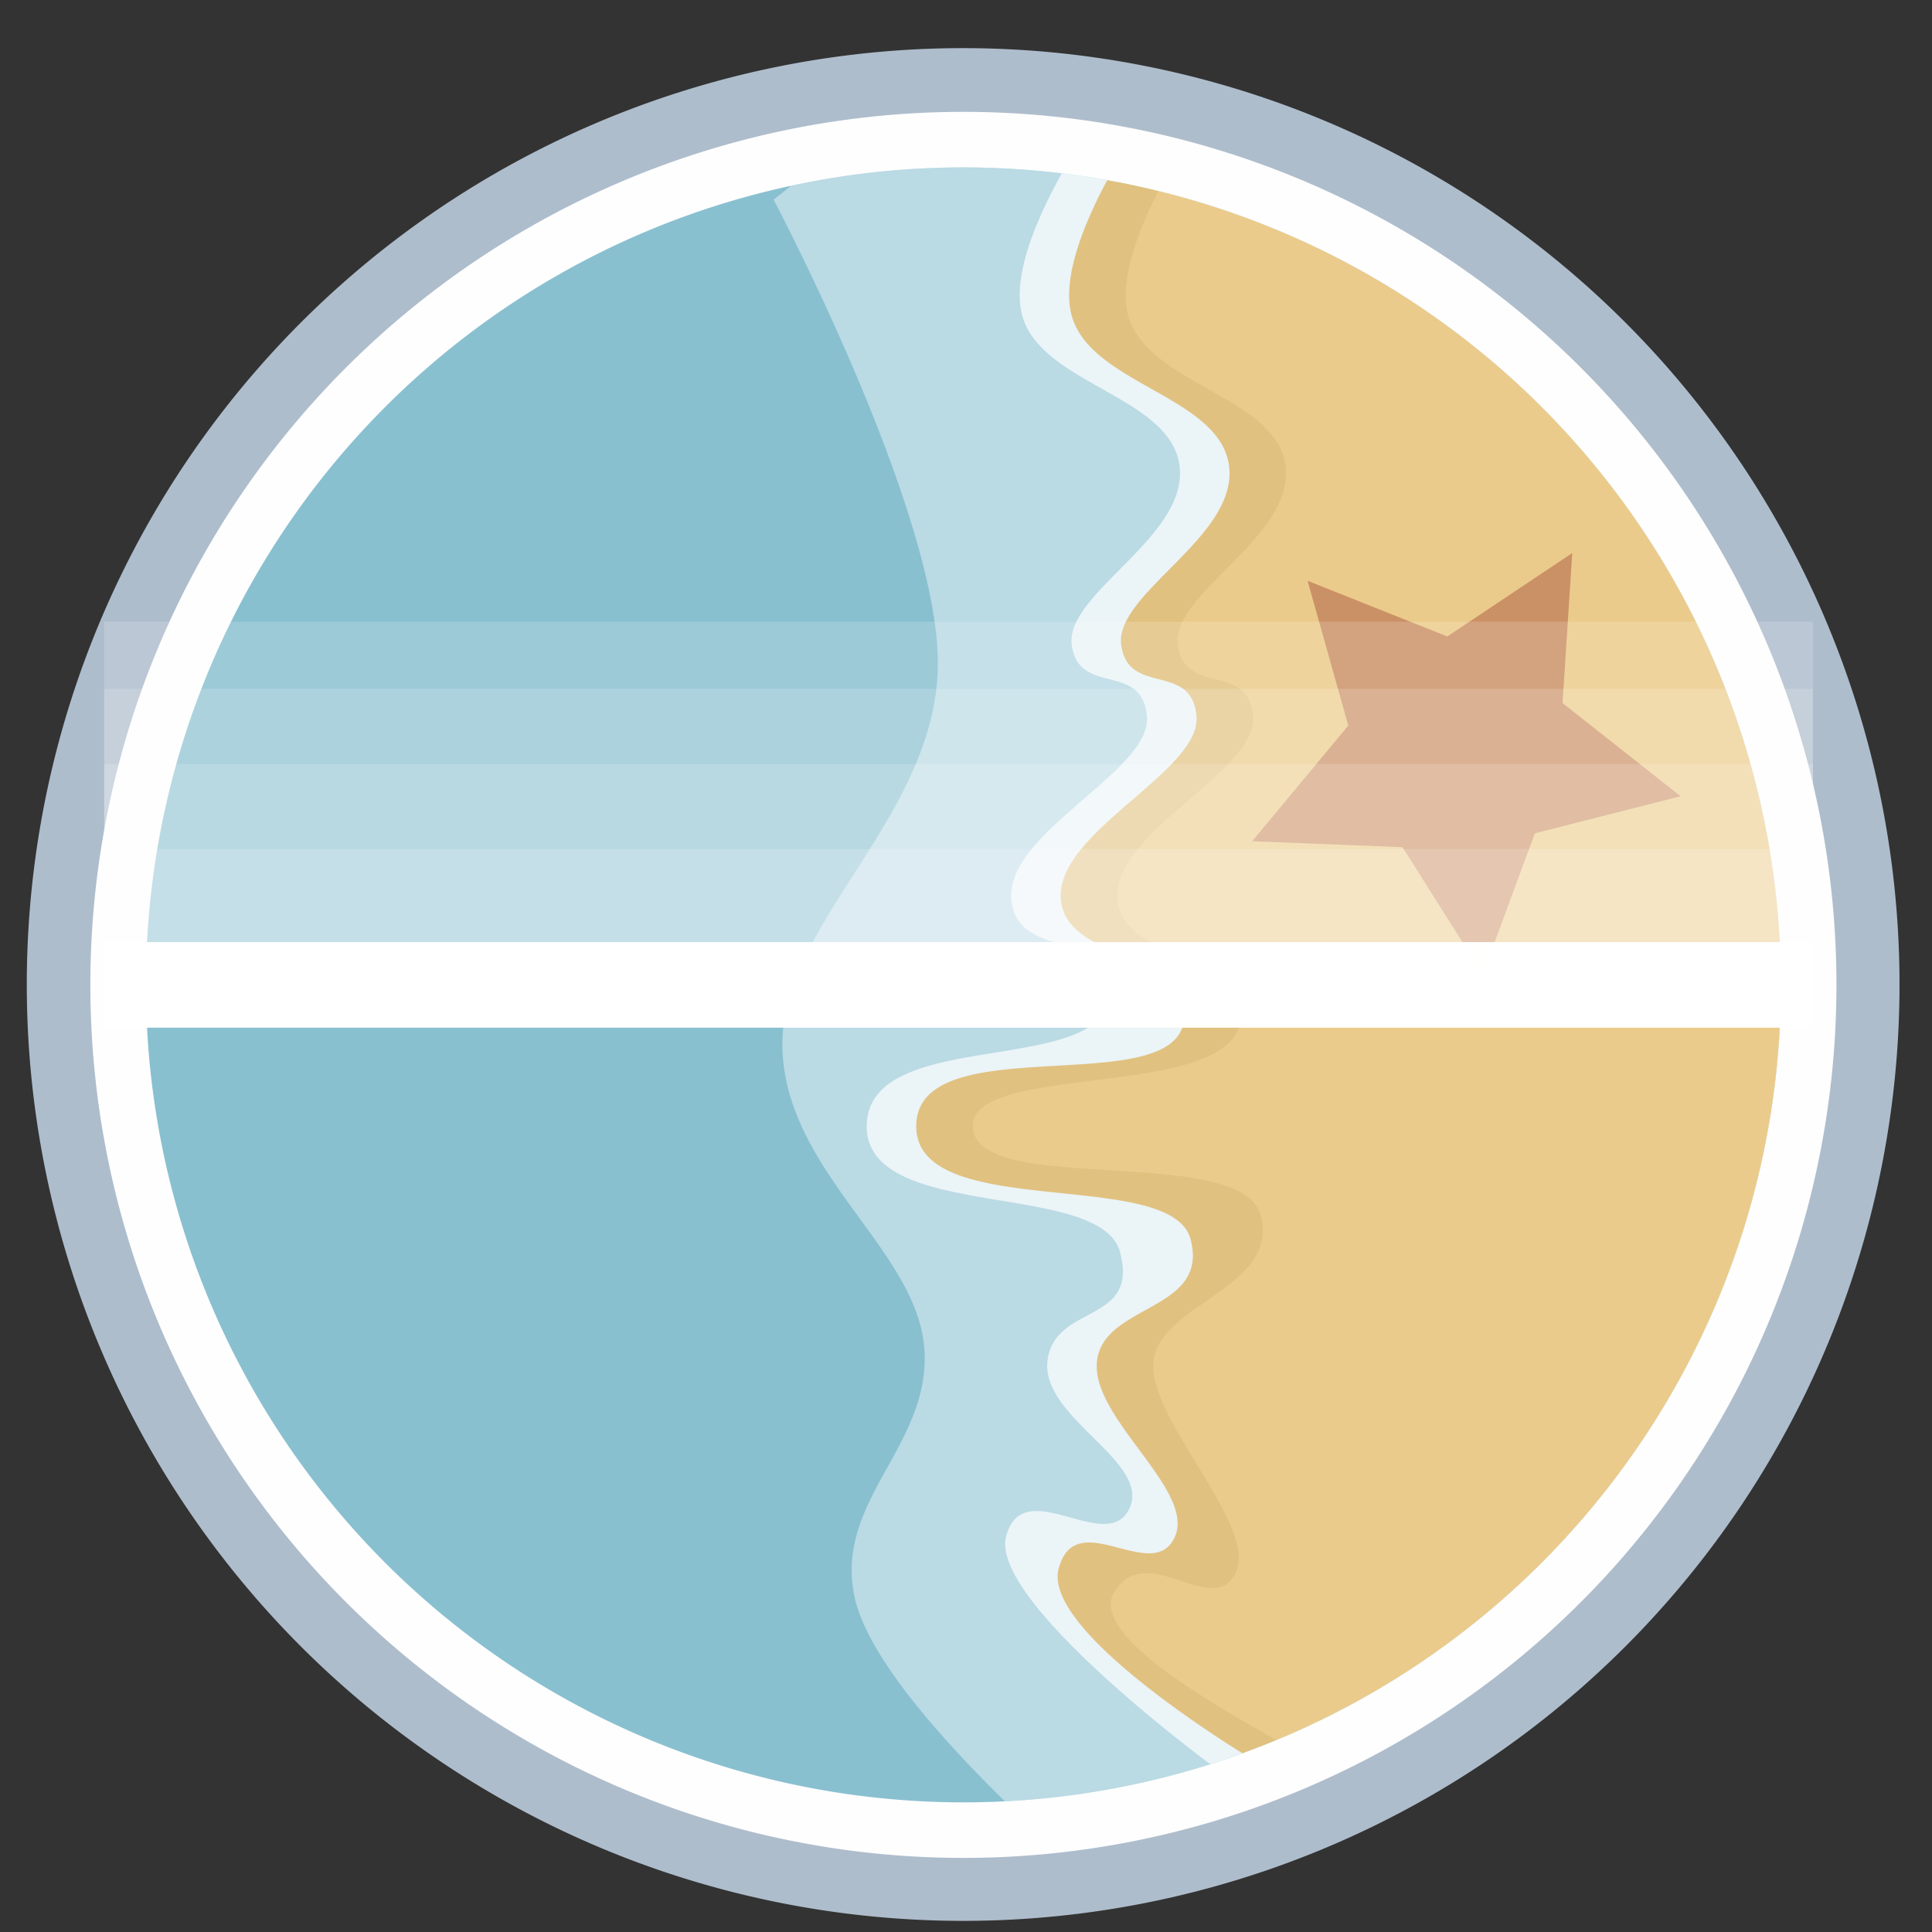 <?xml version="1.0" encoding="UTF-8" standalone="no"?>
<svg
   height="48"
   width="48"
   version="1.1"
   id="svg6"
   sodipodi:docname="yast-scanner.svg"
   inkscape:version="1.1.2 (0a00cf5339, 2022-02-04)"
   xmlns:inkscape="http://www.inkscape.org/namespaces/inkscape"
   xmlns:sodipodi="http://sodipodi.sourceforge.net/DTD/sodipodi-0.dtd"
   xmlns="http://www.w3.org/2000/svg"
   xmlns:svg="http://www.w3.org/2000/svg"
   xmlns:rdf="http://www.w3.org/1999/02/22-rdf-syntax-ns#"
   xmlns:cc="http://creativecommons.org/ns#"
   xmlns:dc="http://purl.org/dc/elements/1.1/">
  <rect width="100%" height="100%" fill="#333333" stroke="none"/>
  <defs
     id="defs10" />
  <sodipodi:namedview
     pagecolor="#ffffff"
     bordercolor="#666666"
     borderopacity="1"
     objecttolerance="10"
     gridtolerance="10"
     guidetolerance="10"
     inkscape:pageopacity="0"
     inkscape:pageshadow="2"
     inkscape:window-width="1920"
     inkscape:window-height="1031"
     id="namedview8"
     showgrid="false"
     inkscape:zoom="4.986576"
     inkscape:cx="44.419257"
     inkscape:cy="43.416565"
     inkscape:window-x="0"
     inkscape:window-y="0"
     inkscape:window-maximized="1"
     inkscape:current-layer="svg6"
     inkscape:document-rotation="0"
     inkscape:pagecheckerboard="0" />
  <path
     id="circle2"
     style="opacity:0.99;fill:#b0bfce"
     transform="matrix(1.758 0 0 1.758 -18.159 -30.979)"
     d="M 37.174,31.535 A 13.233,13.233 0 0 1 23.941,44.768 13.233,13.233 0 0 1 10.708,31.535 13.233,13.233 0 0 1 23.941,18.302 13.233,13.233 0 0 1 37.174,31.535 Z" />
  <g
     id="g849"
     transform="rotate(-90,23.936,24.469)">
    <path
       id="circle831"
       style="opacity:0.99;fill:#ffffff;fill-opacity:0.994;stroke-width:1.639"
       d="M 45.626,24.469 A 21.69,21.69 0 0 1 23.936,46.159 21.69,21.69 0 0 1 2.246,24.469 21.69,21.69 0 0 1 23.936,2.778 21.69,21.69 0 0 1 45.626,24.469 Z" />
    <path
       id="ellipse833"
       style="opacity:0.99;fill:#88c0d0;stroke-width:1.535;fill-opacity:1"
       d="M 44.246,24.469 A 20.31,20.31 0 0 1 23.936,44.779 20.31,20.31 0 0 1 3.626,24.469 20.31,20.31 0 0 1 23.936,4.158 20.31,20.31 0 0 1 44.246,24.469 Z" />
    <path
       id="path854"
       style="fill:#ffffff;fill-opacity:0.702;stroke:none;stroke-width:1px;stroke-linecap:butt;stroke-linejoin:miter;stroke-opacity:1"
       d="m 20.443,22.066 c -2.412,-0.035 -1.346,5.81 -3.146,6.293 -1.801,0.483 -1.272,-1.627 -2.697,-1.801 -1.425,-0.173 -2.51,2.592 -3.68,2.031 -1.169,-0.561 0.913,-2.645 -0.693,-3.061 -1.602,-0.415 -5.629,5.041 -5.652,5.072 A 20.31,20.31 0 0 0 23.936,44.779 20.31,20.31 0 0 0 44.098,26.912 c -1.096,-0.607 -2.476,-1.21 -3.443,-1.004 -1.792,0.381 -2.057,3.701 -3.822,3.93 -1.765,0.229 -3.17,-2.852 -4.453,-2.678 -1.283,0.175 -0.406,1.751 -1.771,1.869 -1.365,0.118 -2.866,-3.483 -4.529,-3.371 -1.663,0.112 -0.669,2.844 -2.533,2.434 -1.864,-0.411 -0.69,-5.99 -3.102,-6.025 z" />
    <path
       id="path905"
       style="fill:#ffffff;fill-opacity:0.416;stroke:none;stroke-width:1px;stroke-linecap:butt;stroke-linejoin:miter;stroke-opacity:1"
       d="M 23.936 4.158 A 20.31 20.31 0 0 0 19.658 4.615 L 19.219 4.959 C 19.219 4.959 23.395 12.849 23.299 16.604 C 23.203 20.358 19.355 22.974 19.439 26.041 C 19.523 29.108 22.755 31.032 22.961 33.463 C 23.167 35.894 20.737 37.243 21.225 39.645 C 21.54 41.197 23.542 43.356 24.965 44.752 A 20.31 20.31 0 0 0 44.246 24.469 A 20.31 20.31 0 0 0 23.936 4.158 z "
       transform="rotate(90,23.936,24.469)" />
    <path
       id="path852"
       style="fill:#ebcb8b;fill-opacity:1;stroke:none;stroke-width:1px;stroke-linecap:butt;stroke-linejoin:miter;stroke-opacity:1"
       d="M 27.508 4.477 C 26.939 5.541 26.41 6.84 26.604 7.75 C 26.985 9.542 30.306 9.809 30.535 11.574 C 30.764 13.339 27.683 14.742 27.857 16.025 C 28.032 17.309 29.609 16.432 29.727 17.797 C 29.844 19.162 26.244 20.663 26.355 22.326 C 26.467 23.989 29.809 23.577 29.398 25.441 C 28.988 27.305 22.799 25.551 22.764 27.963 C 22.729 30.375 29.096 28.982 29.578 30.783 C 30.061 32.584 27.429 32.382 27.256 33.807 C 27.082 35.231 29.741 37.034 29.18 38.203 C 28.619 39.373 26.717 37.374 26.301 38.98 C 25.939 40.376 29.797 42.89 30.865 43.559 A 20.31 20.31 0 0 0 44.246 24.469 A 20.31 20.31 0 0 0 27.508 4.477 z "
       transform="rotate(90,23.936,24.469)" />
    <path
       id="path865"
       style="fill:#704f0c;fill-opacity:0.079;stroke:none;stroke-width:1px;stroke-linecap:butt;stroke-linejoin:miter;stroke-opacity:1"
       d="m 20.441,23.297 c -2.412,-0.035 -1.019,6.332 -2.82,6.814 -1.801,0.483 -1.599,-2.149 -3.023,-2.322 -1.425,-0.173 -3.227,2.485 -4.396,1.924 -1.169,-0.561 0.829,-2.463 -0.777,-2.879 -1.396,-0.361 -3.91,3.496 -4.578,4.564 a 20.31,20.31 0 0 0 0.328,0.84 c 0.859,-1.493 2.622,-4.703 3.699,-4.008 1.272,0.821 -0.708,2.445 0.461,3.006 1.169,0.561 3.839,-2.216 5.264,-2.043 1.425,0.173 1.816,3.143 3.617,2.66 1.801,-0.483 0.43,-7.179 2.227,-7.152 1.54,0.022 0.658,6.224 2.521,6.635 1.864,0.411 1.452,-2.931 3.115,-3.043 1.663,-0.112 3.164,3.489 4.529,3.371 1.365,-0.118 0.488,-1.694 1.771,-1.869 1.283,-0.175 2.686,2.907 4.451,2.678 1.765,-0.229 2.032,-3.55 3.824,-3.932 0.837,-0.178 1.995,0.259 3.004,0.771 a 20.31,20.31 0 0 0 0.27,-1.271 c -1.064,-0.569 -2.363,-1.098 -3.273,-0.904 -1.792,0.381 -2.059,3.703 -3.824,3.932 -1.765,0.229 -3.168,-2.852 -4.451,-2.678 -1.283,0.175 -0.406,1.751 -1.771,1.869 -1.365,0.118 -2.866,-3.483 -4.529,-3.371 -1.663,0.112 -1.251,3.454 -3.115,3.043 -1.864,-0.411 -0.11,-6.6 -2.521,-6.635 z" />
    <path
       sodipodi:type="star"
       style="fill:#cb9166;fill-opacity:1;stroke:none;stroke-width:0.8;stroke-linecap:square"
       id="path872"
       sodipodi:sides="5"
       sodipodi:cx="29.792685"
       sodipodi:cy="36.782307"
       sodipodi:r1="5.6270628"
       sodipodi:r2="2.8135314"
       sodipodi:arg1="0.52359878"
       sodipodi:arg2="1.1519173"
       inkscape:flatsided="false"
       inkscape:rounded="0"
       inkscape:randomized="0"
       d="m 34.666,39.596 -3.729,-0.243 -2.314,2.934 -0.921,-3.621 -3.505,-1.294 3.16,-1.995 0.148,-3.734 2.874,2.389 3.597,-1.013 -1.384,3.471 z"
       inkscape:transform-center-x="0.36152891"
       inkscape:transform-center-y="0.18176016" />
  </g>
  <rect
     style="fill:#ffffff;fill-opacity:0.996;stroke-width:0.579;stroke-linecap:square"
     id="rect851"
     width="42.453"
     height="2.124"
     x="2.589"
     y="23.406"
     ry="0"
     rx="0" />
  <rect
     style="fill:#ffffff;fill-opacity:0.157;stroke-width:0.838;stroke-linecap:square"
     id="rect853"
     width="42.453"
     height="4.438"
     x="2.589"
     y="21.093"
     ry="0"
     rx="0" />
  <rect
     style="fill:#ffffff;fill-opacity:0.157;stroke-width:1.017;stroke-linecap:square"
     id="rect855"
     width="42.453"
     height="6.55"
     x="2.589"
     y="18.981"
     ry="0"
     rx="0" />
  <rect
     style="fill:#ffffff;fill-opacity:0.157;stroke-width:1.153;stroke-linecap:square"
     id="rect857"
     width="42.453"
     height="8.415"
     x="2.589"
     y="17.115"
     ry="0"
     rx="0" />
  <rect
     style="fill:#ffffff;fill-opacity:0.157;stroke-width:1.263;stroke-linecap:square"
     id="rect859"
     width="42.453"
     height="10.085"
     x="2.589"
     y="15.446"
     ry="0"
     rx="0" />
</svg>
